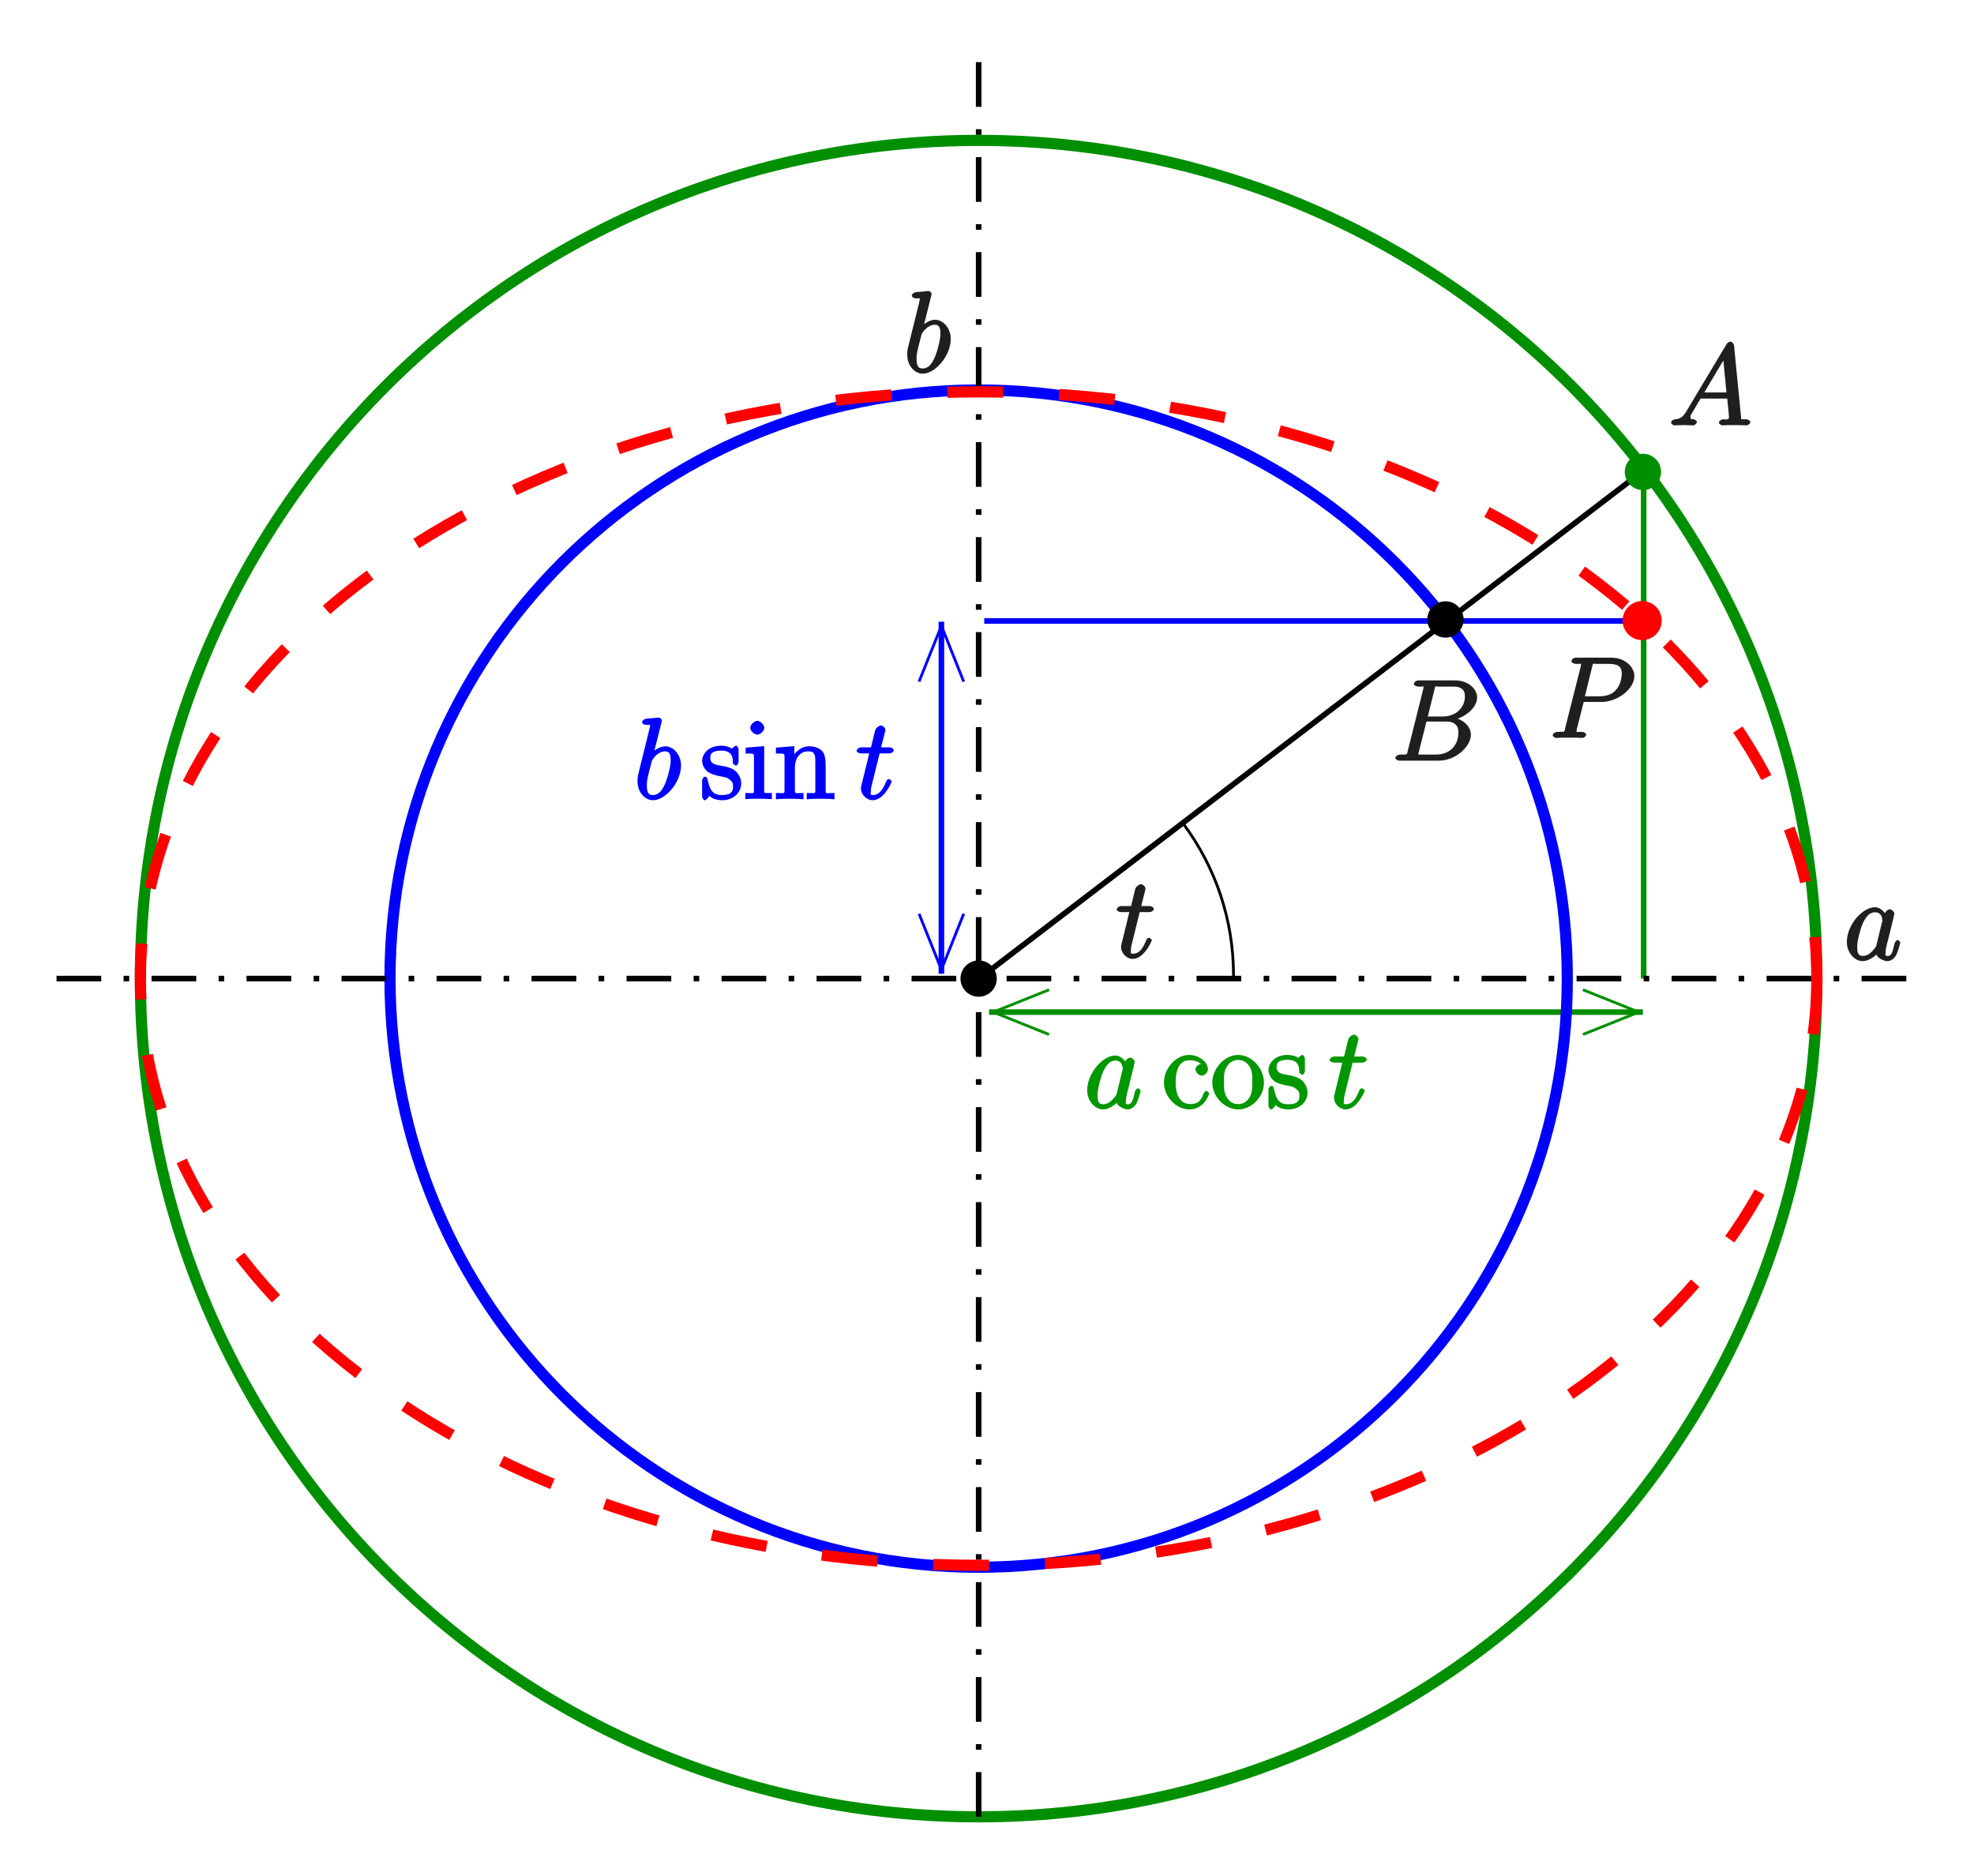 <?xml version="1.0" encoding="UTF-8" standalone="no"?>
<svg
   xmlns:dc="http://purl.org/dc/elements/1.1/"
   xmlns:cc="http://creativecommons.org/ns#"
   xmlns:rdf="http://www.w3.org/1999/02/22-rdf-syntax-ns#"
   xmlns:svg="http://www.w3.org/2000/svg"
   xmlns="http://www.w3.org/2000/svg"
   xmlns:xlink="http://www.w3.org/1999/xlink"
   xmlns:sodipodi="http://sodipodi.sourceforge.net/DTD/sodipodi-0.dtd"
   xmlns:inkscape="http://www.inkscape.org/namespaces/inkscape"
   width="260.286"
   height="247.393"
   viewBox="0 0 208.229 197.914"
   version="1.1"
   id="svg3176"
   inkscape:version="0.48.5 r10040"
   sodipodi:docname="kegs.svg">
  <sodipodi:namedview
     pagecolor="#ffffff"
     bordercolor="#666666"
     borderopacity="1"
     objecttolerance="10"
     gridtolerance="10"
     guidetolerance="10"
     inkscape:pageopacity="0"
     inkscape:pageshadow="2"
     inkscape:window-width="1241"
     inkscape:window-height="587"
     id="namedview3365"
     showgrid="false"
     units="mm"
     fit-margin-top="2"
     fit-margin-left="2"
     fit-margin-right="2"
     fit-margin-bottom="2"
     inkscape:zoom="1.5441033"
     inkscape:cx="130.14304"
     inkscape:cy="123.69639"
     inkscape:window-x="0"
     inkscape:window-y="0"
     inkscape:window-maximized="0"
     inkscape:current-layer="svg3176" />
  <defs
     id="defs3178">
    <g
       id="g3180">
      <symbol
         overflow="visible"
         id="glyph0-0"
         style="overflow:visible">
        <path
           style="stroke:none"
           d=""
           id="path3183"
           inkscape:connector-curvature="0" />
      </symbol>
      <symbol
         overflow="visible"
         id="glyph0-1"
         style="overflow:visible">
        <path
           style="stroke:none"
           d="m 4.531,-7.5 c 0.109,-0.438 0,-0.312 0.469,-0.312 l 1.547,0 c 1.359,0 1.188,1 1.188,1.109 0,0.969 -0.797,2.047 -2.375,2.047 l -1.531,0 z m 1.859,3.234 C 7.703,-4.5 9.031,-5.562 9.031,-6.656 c 0,-0.938 -0.969,-1.812 -2.328,-1.812 l -3.828,0 c -0.234,0 -0.516,0.156 -0.516,0.391 0,0.125 0.281,0.266 0.469,0.266 0.719,0 0.547,-0.047 0.547,0.078 0,0.031 0,0.078 -0.047,0.266 L 1.719,-1.047 C 1.609,-0.625 1.75,-0.641 0.922,-0.641 0.688,-0.641 0.406,-0.484 0.406,-0.281 0.406,-0.141 0.641,0 0.891,0 l 4.094,0 C 6.812,0 8.375,-1.531 8.375,-2.734 8.375,-3.719 7.359,-4.469 6.391,-4.562 z m -1.688,3.625 -1.625,0 c -0.156,0 -0.188,0 -0.25,-0.016 -0.141,-0.016 0,0.125 0,0.016 0,-0.078 0.031,-0.141 0.047,-0.25 L 3.688,-4.125 l 2.125,0 c 1.406,0 1.234,1.172 1.234,1.266 0,1.156 -0.859,2.219 -2.344,2.219 z m 0,0"
           id="path3186"
           inkscape:connector-curvature="0" />
      </symbol>
      <symbol
         overflow="visible"
         id="glyph0-2"
         style="overflow:visible">
        <path
           style="stroke:none"
           d="M 1.906,-1.578 C 1.5,-0.875 1.203,-0.688 0.641,-0.641 c -0.141,0 -0.406,0.156 -0.406,0.375 C 0.234,-0.188 0.469,0 0.547,0 c 0.219,0 0.75,-0.031 0.969,-0.031 C 1.859,-0.031 2.25,0 2.578,0 c 0.078,0 0.375,-0.141 0.375,-0.375 0,-0.109 -0.25,-0.266 -0.328,-0.266 -0.266,-0.031 -0.344,0.031 -0.344,-0.25 0,-0.172 0.031,-0.203 0.188,-0.453 l 0.875,-1.484 2.812,0 c 0,-0.031 0,0.062 0.016,0.172 0.031,0.312 0.172,1.562 0.172,1.781 0,0.359 -0.438,0.234 -0.625,0.234 -0.141,0 -0.438,0.156 -0.438,0.359 C 5.281,-0.141 5.562,0 5.625,0 5.828,0 6.078,-0.031 6.281,-0.031 l 0.672,0 C 7.688,-0.031 8.219,0 8.219,0 c 0.094,0 0.375,-0.141 0.375,-0.375 0,-0.109 -0.266,-0.266 -0.438,-0.266 -0.656,0 -0.516,0.047 -0.547,-0.312 L 6.875,-8.422 c -0.031,-0.234 -0.234,-0.406 -0.359,-0.406 -0.125,0 -0.312,0.062 -0.422,0.25 z m 1.672,-1.625 2.391,-4.016 -0.266,-0.109 0.375,3.859 -2.344,0 z m 0,0"
           id="path3189"
           inkscape:connector-curvature="0" />
      </symbol>
      <symbol
         overflow="visible"
         id="glyph0-3"
         style="overflow:visible">
        <path
           style="stroke:none"
           d="M 3.438,-1.578 C 3.375,-1.375 3.422,-1.453 3.25,-1.219 c -0.266,0.328 -0.672,0.797 -1.234,0.797 -0.484,0 -0.609,-0.281 -0.609,-0.984 0,-0.656 0.375,-2 0.609,-2.5 0.406,-0.844 0.812,-1.125 1.266,-1.125 0.797,0 0.781,0.828 0.781,0.938 0,0 0.016,0.047 -0.062,0.188 z M 4.516,-4.625 c -0.125,-0.312 -0.609,-0.938 -1.234,-0.938 -1.344,0 -2.969,1.891 -2.969,3.656 0,1.188 0.859,2.031 1.672,2.031 0.656,0 1.328,-0.562 1.453,-0.703 0.047,0.344 0.781,0.703 1.141,0.703 0.359,0 0.75,-0.25 0.969,-0.703 0.234,-0.5 0.406,-1.234 0.406,-1.281 0,-0.047 -0.203,-0.25 -0.281,-0.25 -0.109,0 -0.281,0.203 -0.328,0.375 -0.188,0.703 -0.234,1.312 -0.734,1.312 -0.344,0 -0.203,-0.156 -0.203,-0.391 0,-0.281 0.031,-0.406 0.141,-0.875 C 4.625,-1.984 4.688,-2.25 4.781,-2.594 c 0.438,-1.797 0.547,-2.219 0.547,-2.297 0,-0.172 -0.281,-0.453 -0.469,-0.453 -0.375,0 -0.641,0.562 -0.656,0.703 z m 0,0"
           id="path3192"
           inkscape:connector-curvature="0" />
      </symbol>
      <symbol
         overflow="visible"
         id="glyph0-4"
         style="overflow:visible">
        <path
           style="stroke:none"
           d="m 2.922,-8.141 c 0,-0.047 0.031,-0.125 0.031,-0.172 0,-0.125 -0.281,-0.281 -0.297,-0.281 -0.016,0 -0.438,0.031 -0.656,0.062 -0.203,0.016 -0.391,0.031 -0.594,0.047 -0.297,0.016 -0.547,0.188 -0.547,0.406 0,0.125 0.281,0.266 0.406,0.266 0.609,0 0.438,-0.047 0.438,0.078 0,0.078 -0.094,0.422 -0.141,0.641 l -0.281,1.141 c -0.125,0.484 -0.797,3.188 -0.844,3.406 C 0.375,-2.25 0.375,-2.031 0.375,-1.875 c 0,1.219 0.844,2 1.625,2 1.375,0 2.969,-1.938 2.969,-3.656 0,-1.109 -0.766,-2.031 -1.672,-2.031 -0.625,0 -1.297,0.547 -1.531,0.797 l 0.281,0.109 z m -0.906,7.719 c -0.391,0 -0.656,-0.125 -0.656,-1.062 0,-0.391 0.047,-0.625 0.25,-1.453 C 1.656,-3.094 1.844,-3.859 1.891,-4.016 1.906,-4.109 2.469,-5.031 3.281,-5.031 c 0.516,0 0.594,0.375 0.594,1 0,0.578 -0.344,1.922 -0.641,2.531 C 2.938,-0.844 2.562,-0.422 2.016,-0.422 z m 0,0"
           id="path3195"
           inkscape:connector-curvature="0" />
      </symbol>
      <symbol
         overflow="visible"
         id="glyph0-5"
         style="overflow:visible">
        <path
           style="stroke:none"
           d="m 3.531,-3.797 2.016,0 C 7.203,-3.797 9,-5.156 9,-6.531 9,-7.453 8.062,-8.469 6.547,-8.469 l -3.688,0 c -0.234,0 -0.5,0.156 -0.5,0.391 0,0.125 0.266,0.266 0.453,0.266 0.719,0 0.562,-0.047 0.562,0.078 0,0.031 0,0.078 -0.047,0.266 l -1.625,6.422 C 1.609,-0.625 1.75,-0.641 0.906,-0.641 c -0.219,0 -0.516,0.156 -0.516,0.359 C 0.391,-0.141 0.672,0 0.734,0 0.969,0 1.203,-0.031 1.438,-0.031 l 1.391,0 C 3.062,-0.031 3.312,0 3.531,0 c 0.109,0 0.391,-0.141 0.391,-0.375 0,-0.109 -0.266,-0.266 -0.438,-0.266 -0.719,0 -0.578,0.062 -0.578,-0.047 0,-0.062 0.016,-0.156 0.016,-0.203 L 3.656,-3.797 z M 4.547,-7.5 c 0.109,-0.438 0,-0.312 0.469,-0.312 l 1.188,0 c 0.891,0 1.469,0.141 1.469,1.031 0,0.312 -0.109,1.219 -0.656,1.766 -0.203,0.219 -0.656,0.625 -1.75,0.625 l -1.484,0 z m 0,0"
           id="path3198"
           inkscape:connector-curvature="0" />
      </symbol>
      <symbol
         overflow="visible"
         id="glyph0-6"
         style="overflow:visible">
        <path
           style="stroke:none"
           d="m 2.406,-4.812 1.094,0 c 0.234,0 0.5,-0.141 0.5,-0.344 0,-0.141 -0.219,-0.297 -0.469,-0.297 l -0.859,0 0.406,-1.594 C 3.125,-7.203 3.125,-7.234 3.125,-7.312 3.125,-7.5 2.828,-7.766 2.672,-7.766 c -0.109,0 -0.547,0.172 -0.641,0.562 l -0.422,1.75 -1,0 c -0.234,0 -0.516,0.156 -0.516,0.391 0,0.109 0.25,0.25 0.484,0.25 l 0.844,0 -0.734,3 c -0.109,0.422 -0.141,0.562 -0.141,0.719 0,0.562 0.562,1.219 1.234,1.219 1.203,0 2.016,-1.891 2.016,-1.984 0,-0.062 -0.219,-0.25 -0.281,-0.25 -0.031,0 -0.188,0.047 -0.219,0.094 -0.016,0 -0.062,0.109 -0.156,0.312 -0.25,0.594 -0.625,1.281 -1.328,1.281 -0.359,0 -0.219,-0.141 -0.219,-0.406 0,-0.016 0,-0.234 0.031,-0.375 L 2.516,-4.812 z m 0,0"
           id="path3201"
           inkscape:connector-curvature="0" />
      </symbol>
      <symbol
         overflow="visible"
         id="glyph1-0"
         style="overflow:visible">
        <path
           style="stroke:none"
           d=""
           id="path3204"
           inkscape:connector-curvature="0" />
      </symbol>
      <symbol
         overflow="visible"
         id="glyph1-1"
         style="overflow:visible">
        <path
           style="stroke:none"
           d="m 4.328,-4.719 c -0.141,0 -0.75,0.156 -0.75,0.641 0,0.281 0.359,0.641 0.656,0.641 0.266,0 0.656,-0.312 0.656,-0.656 0,-0.812 -1,-1.531 -1.969,-1.531 C 1.531,-5.625 0.25,-4.234 0.25,-2.719 0.25,-1.188 1.562,0.125 2.922,0.125 c 1.578,0 2.094,-1.578 2.094,-1.688 0,-0.109 -0.25,-0.266 -0.281,-0.266 -0.109,0 -0.281,0.172 -0.328,0.328 -0.266,0.844 -0.734,1.062 -1.375,1.062 -0.734,0 -1.547,-0.484 -1.547,-2.297 0,-1.984 0.859,-2.328 1.453,-2.328 0.453,0 1,0.141 1.109,0.344 z m 0,0"
           id="path3207"
           inkscape:connector-curvature="0" />
      </symbol>
      <symbol
         overflow="visible"
         id="glyph1-2"
         style="overflow:visible">
        <path
           style="stroke:none"
           d="M 5.641,-2.703 C 5.641,-4.25 4.312,-5.625 2.922,-5.625 1.5,-5.625 0.188,-4.203 0.188,-2.703 c 0,1.531 1.359,2.828 2.734,2.828 1.406,0 2.719,-1.312 2.719,-2.828 z M 2.922,-0.438 c -0.438,0 -0.859,-0.141 -1.219,-0.734 C 1.391,-1.703 1.422,-2.312 1.422,-2.812 1.422,-3.266 1.375,-3.891 1.75,-4.422 2.078,-4.938 2.5,-5.094 2.922,-5.094 c 0.453,0 0.844,0.188 1.172,0.641 0.359,0.562 0.312,1.203 0.312,1.641 0,0.422 0.047,1.062 -0.266,1.625 -0.328,0.562 -0.766,0.75 -1.219,0.75 z m 0,0"
           id="path3210"
           inkscape:connector-curvature="0" />
      </symbol>
      <symbol
         overflow="visible"
         id="glyph1-3"
         style="overflow:visible">
        <path
           style="stroke:none"
           d="m 4.078,-5.203 c 0,-0.219 -0.156,-0.422 -0.281,-0.422 -0.094,0 -0.438,0.312 -0.438,0.312 C 3.125,-5.516 2.656,-5.625 2.266,-5.625 c -1.438,0 -2.031,0.938 -2.031,1.594 0,0.141 0.047,0.656 0.5,1.078 0.375,0.328 0.906,0.453 1.453,0.562 0.656,0.125 0.688,0.125 0.984,0.375 C 3.391,-1.844 3.5,-1.688 3.5,-1.344 c 0,0.5 -0.125,0.922 -1.188,0.922 -0.781,0 -1.203,-0.297 -1.469,-1.484 C 0.797,-2.125 0.75,-2.25 0.734,-2.266 0.719,-2.312 0.562,-2.359 0.531,-2.359 c -0.141,0 -0.297,0.219 -0.297,0.438 l 0,1.625 c 0,0.219 0.156,0.422 0.281,0.422 0.062,0 0.172,-0.047 0.375,-0.297 0.062,-0.094 0.062,-0.109 0.125,-0.172 0.344,0.422 1.109,0.469 1.312,0.469 1.25,0 2.031,-0.844 2.031,-1.781 0,-0.656 -0.438,-1.141 -0.547,-1.25 -0.438,-0.375 -0.859,-0.484 -1.656,-0.625 -0.344,-0.078 -1.062,-0.094 -1.062,-0.812 0,-0.359 0.094,-0.766 1.172,-0.766 1.297,0 1.203,0.969 1.219,1.328 0.016,0.094 0.266,0.25 0.312,0.25 0.125,0 0.281,-0.203 0.281,-0.422 z m 0,0"
           id="path3213"
           inkscape:connector-curvature="0" />
      </symbol>
      <symbol
         overflow="visible"
         id="glyph1-4"
         style="overflow:visible">
        <path
           style="stroke:none"
           d="m 2.234,-7.5 c 0,-0.312 -0.406,-0.75 -0.734,-0.75 -0.312,0 -0.75,0.406 -0.75,0.734 0,0.359 0.453,0.719 0.75,0.719 0.359,0 0.734,-0.453 0.734,-0.703 z m -1.969,2.219 0,0.484 c 0.922,0 0.875,-0.062 0.875,0.516 l 0,3.25 c 0,0.547 0.031,0.391 -0.906,0.391 l 0,0.656 c 0.5,-0.047 1.062,-0.047 1.422,-0.047 0.125,0 0.812,0 1.375,0.047 l 0,-0.656 c -0.922,0 -0.812,0.094 -0.812,-0.375 l 0,-4.562 -1.953,0.156 z m 0,0"
           id="path3216"
           inkscape:connector-curvature="0" />
      </symbol>
      <symbol
         overflow="visible"
         id="glyph1-5"
         style="overflow:visible">
        <path
           style="stroke:none"
           d="m 5.469,-3.047 c 0,-1.109 -0.047,-1.562 -0.312,-1.938 C 4.812,-5.453 4.141,-5.562 3.734,-5.562 c -1.172,0 -1.781,1.125 -1.828,1.219 l 0.25,0 0,-1.234 -1.938,0.156 0,0.625 c 0.969,0 0.906,-0.062 0.906,0.531 l 0,3.234 c 0,0.547 0.031,0.391 -0.906,0.391 l 0,0.672 c 0.469,-0.062 1.125,-0.062 1.453,-0.062 0.344,0 1,0 1.453,0.062 l 0,-0.672 c -0.906,0 -0.906,0.156 -0.906,-0.391 l 0,-2.219 c 0,-1.25 0.672,-1.781 1.422,-1.781 0.734,0 0.734,0.469 0.734,1.188 l 0,2.812 c 0,0.547 0.031,0.391 -0.906,0.391 l 0,0.672 c 0.469,-0.062 1.125,-0.062 1.453,-0.062 0.344,0 1,0 1.469,0.062 l 0,-0.672 c -0.766,0 -0.906,0.156 -0.922,-0.203 z m 0,0"
           id="path3219"
           inkscape:connector-curvature="0" />
      </symbol>
    </g>
    <clipPath
       id="clip1">
      <path
         d="m 292,184 70,0 0,1 -70,0 z m 0,0"
         id="path3222"
         inkscape:connector-curvature="0" />
    </clipPath>
    <clipPath
       id="clip2">
      <path
         d="m 193.441,82.547 0,187.793 198.398,0 0,-187.793 z m 161.848,104.387 6.918,0 0,-4.719 -6.918,0 5.895,2.359 z m -56.316,-4.719 -6.918,0 0,4.719 6.918,0 -5.895,-2.359 z m 0,0"
         id="path3225"
         inkscape:connector-curvature="0" />
    </clipPath>
    <clipPath
       id="clip3">
      <path
         d="m 287,143 1,0 0,38 -1,0 z m 0,0"
         id="path3228"
         inkscape:connector-curvature="0" />
    </clipPath>
    <clipPath
       id="clip4">
      <path
         d="m 193.441,82.547 0,187.793 198.398,0 0,-187.793 z m 91.816,91.652 0,6.918 4.715,0 0,-6.918 -2.355,5.895 z m 4.715,-24.484 0,-6.914 -4.715,0 0,6.914 2.359,-5.895 z m 0,0"
         id="path3231"
         inkscape:connector-curvature="0" />
    </clipPath>
    <clipPath
       id="clip5">
      <path
         d="m 193.441,82.547 198.398,0 0,187.793 -198.398,0 z m 0,0"
         id="path3234"
         inkscape:connector-curvature="0" />
    </clipPath>
    <clipPath
       id="clip6">
      <path
         d="M 193.441,180 391,180 l 0,2 -197.559,0 z m 0,0"
         id="path3237"
         inkscape:connector-curvature="0" />
    </clipPath>
    <clipPath
       id="clip7">
      <path
         d="m 193.441,102 198.398,0 0,158 -198.398,0 z m 0,0"
         id="path3240"
         inkscape:connector-curvature="0" />
    </clipPath>
  </defs>
  <g
     id="surface1"
     transform="translate(-188.313,-77.805)">
    <path
       style="fill:none;stroke:#000000;stroke-width:2.947;stroke-linecap:butt;stroke-linejoin:miter;stroke-miterlimit:10;stroke-opacity:1"
       d="m 3131.211,6773.125 c 34.453,-46.094 53.086,-102.07 53.086,-159.609 0,-1.406 0,-2.852 -0.039,-4.297"
       transform="matrix(0.1,0,0,-0.1,0,842)"
       id="path3243"
       inkscape:connector-curvature="0" />
    <g
       clip-path="url(#clip1)"
       clip-rule="nonzero"
       id="g3245">
      <g
         clip-path="url(#clip2)"
         clip-rule="evenodd"
         id="g3247">
        <path
           style="fill:none;stroke:#008f00;stroke-width:5.895;stroke-linecap:butt;stroke-linejoin:miter;stroke-miterlimit:10;stroke-opacity:1"
           d="m 2926.445,6574.258 689.727,0"
           transform="matrix(0.1,0,0,-0.1,0,842)"
           id="path3249"
           inkscape:connector-curvature="0" />
      </g>
    </g>
    <path
       style="fill:none;stroke:#008f00;stroke-width:2.947;stroke-linecap:butt;stroke-linejoin:miter;stroke-miterlimit:10;stroke-opacity:1"
       d="m 2989.727,6597.852 -58.945,-23.594 58.945,-23.594"
       transform="matrix(0.1,0,0,-0.1,0,842)"
       id="path3251"
       inkscape:connector-curvature="0" />
    <path
       style="fill:none;stroke:#008f00;stroke-width:2.947;stroke-linecap:butt;stroke-linejoin:miter;stroke-miterlimit:10;stroke-opacity:1"
       d="m 3552.891,6550.664 58.945,23.594 -58.945,23.594"
       transform="matrix(0.1,0,0,-0.1,0,842)"
       id="path3253"
       inkscape:connector-curvature="0" />
    <g
       clip-path="url(#clip3)"
       clip-rule="nonzero"
       id="g3255">
      <g
         clip-path="url(#clip4)"
         clip-rule="evenodd"
         id="g3257">
        <path
           style="fill:none;stroke:#0000ff;stroke-width:5.895;stroke-linecap:butt;stroke-linejoin:miter;stroke-miterlimit:10;stroke-opacity:1"
           d="m 2876.172,6986.094 0,-371.367"
           transform="matrix(0.1,0,0,-0.1,0,842)"
           id="path3259"
           inkscape:connector-curvature="0" />
      </g>
    </g>
    <path
       style="fill:none;stroke:#0000ff;stroke-width:2.947;stroke-linecap:butt;stroke-linejoin:miter;stroke-miterlimit:10;stroke-opacity:1"
       d="m 2899.727,6922.852 -23.555,58.945 -23.594,-58.945"
       transform="matrix(0.1,0,0,-0.1,0,842)"
       id="path3261"
       inkscape:connector-curvature="0" />
    <path
       style="fill:none;stroke:#0000ff;stroke-width:2.947;stroke-linecap:butt;stroke-linejoin:miter;stroke-miterlimit:10;stroke-opacity:1"
       d="m 2852.578,6678.008 23.594,-58.945 23.555,58.945"
       transform="matrix(0.1,0,0,-0.1,0,842)"
       id="path3263"
       inkscape:connector-curvature="0" />
    <g
       clip-path="url(#clip5)"
       clip-rule="nonzero"
       id="g3265">
      <path
         style="fill:none;stroke:#008f00;stroke-width:11.79;stroke-linecap:butt;stroke-linejoin:miter;stroke-miterlimit:10;stroke-opacity:1"
         d="m 3799.688,6609.648 c 0,-488.359 -395.898,-884.258 -884.219,-884.258 -488.359,0 -884.258,395.899 -884.258,884.258 0,488.32 395.899,884.219 884.258,884.219 488.32,0 884.219,-395.899 884.219,-884.219 z m 0,0"
         transform="matrix(0.1,0,0,-0.1,0,842)"
         id="path3267"
         inkscape:connector-curvature="0" />
    </g>
    <path
       style="fill:none;stroke:#0000ff;stroke-width:11.79;stroke-linecap:butt;stroke-linejoin:miter;stroke-miterlimit:10;stroke-opacity:1"
       d="m 3536.406,6609.648 c 0,-342.93 -278.008,-620.976 -620.938,-620.976 -342.93,0 -620.938,278.047 -620.938,620.976 0,342.891 278.008,620.899 620.938,620.899 342.93,0 620.938,-278.008 620.938,-620.899 z m 0,0"
       transform="matrix(0.1,0,0,-0.1,0,842)"
       id="path3269"
       inkscape:connector-curvature="0" />
    <path
       style="fill:#000000;fill-opacity:1;fill-rule:evenodd;stroke:none"
       d="m 293.312,181.035 c 0,0.98 -0.789,1.77 -1.766,1.77 -0.977,0 -1.77,-0.789 -1.77,-1.77 0,-0.973 0.793,-1.766 1.77,-1.766 0.977,0 1.766,0.793 1.766,1.766"
       id="path3271"
       inkscape:connector-curvature="0" />
    <path
       style="fill:none;stroke:#000000;stroke-width:2.947;stroke-linecap:butt;stroke-linejoin:miter;stroke-miterlimit:10;stroke-opacity:1"
       d="m 2933.125,6609.648 c 0,-9.805 -7.891,-17.695 -17.656,-17.695 -9.766,0 -17.695,7.891 -17.695,17.695 0,9.727 7.93,17.656 17.695,17.656 9.766,0 17.656,-7.93 17.656,-17.656 z m 0,0"
       transform="matrix(0.1,0,0,-0.1,0,842)"
       id="path3273"
       inkscape:connector-curvature="0" />
    <path
       style="fill:none;stroke:#000000;stroke-width:5.895;stroke-linecap:butt;stroke-linejoin:miter;stroke-miterlimit:10;stroke-opacity:1"
       d="m 2915.078,6608.828 703.438,538.008"
       transform="matrix(0.1,0,0,-0.1,0,842)"
       id="path3275"
       inkscape:connector-curvature="0" />
    <path
       style="fill:none;stroke:#008f00;stroke-width:5.895;stroke-linecap:butt;stroke-linejoin:miter;stroke-miterlimit:10;stroke-opacity:1"
       d="m 3616.953,7140.156 0,-530.508"
       transform="matrix(0.1,0,0,-0.1,0,842)"
       id="path3277"
       inkscape:connector-curvature="0" />
    <path
       style="fill:none;stroke:#0000ff;stroke-width:5.895;stroke-linecap:butt;stroke-linejoin:miter;stroke-miterlimit:10;stroke-opacity:1"
       d="m 2921.367,6986.914 695.586,0"
       transform="matrix(0.1,0,0,-0.1,0,842)"
       id="path3279"
       inkscape:connector-curvature="0" />
    <g
       clip-path="url(#clip6)"
       clip-rule="nonzero"
       id="g3281">
      <path
         style="fill:none;stroke:#000000;stroke-width:5.895;stroke-linecap:butt;stroke-linejoin:miter;stroke-miterlimit:10;stroke-opacity:1;stroke-dasharray:47.159, 23.58, 5.895, 23.58"
         d="m 1942.773,6609.648 1963.008,0"
         transform="matrix(0.1,0,0,-0.1,0,842)"
         id="path3283"
         inkscape:connector-curvature="0" />
    </g>
    <path
       style="fill:none;stroke:#000000;stroke-width:5.895;stroke-linecap:butt;stroke-linejoin:miter;stroke-miterlimit:10;stroke-opacity:1;stroke-dasharray:47.159, 23.58, 5.895, 23.58"
       d="m 2915.469,5725.391 0,1856.914"
       transform="matrix(0.1,0,0,-0.1,0,842)"
       id="path3285"
       inkscape:connector-curvature="0" />
    <path
       style="fill:#000000;fill-opacity:1;fill-rule:evenodd;stroke:none"
       d="m 342.555,143.152 c 0,0.977 -0.789,1.77 -1.766,1.77 -0.977,0 -1.77,-0.793 -1.77,-1.77 0,-0.977 0.793,-1.77 1.77,-1.77 0.977,0 1.766,0.793 1.766,1.77"
       id="path3287"
       inkscape:connector-curvature="0" />
    <path
       style="fill:none;stroke:#000000;stroke-width:2.947;stroke-linecap:butt;stroke-linejoin:miter;stroke-miterlimit:10;stroke-opacity:1"
       d="m 3425.547,6988.477 c 0,-9.766 -7.891,-17.695 -17.656,-17.695 -9.766,0 -17.695,7.93 -17.695,17.695 0,9.766 7.93,17.695 17.695,17.695 9.766,0 17.656,-7.93 17.656,-17.695 z m 0,0"
       transform="matrix(0.1,0,0,-0.1,0,842)"
       id="path3289"
       inkscape:connector-curvature="0" />
    <g
       clip-path="url(#clip7)"
       clip-rule="nonzero"
       id="g3291">
      <path
         style="fill:none;stroke:#ff0000;stroke-width:11.79;stroke-linecap:butt;stroke-linejoin:miter;stroke-miterlimit:10;stroke-opacity:1;stroke-dasharray:58.949"
         d="m 3799.688,6609.648 c 0,-341.875 -395.898,-618.984 -884.219,-618.984 -488.359,0 -884.258,277.109 -884.258,618.984 0,341.836 395.899,618.945 884.258,618.945 488.32,0 884.219,-277.109 884.219,-618.945 z m 0,0"
         transform="matrix(0.1,0,0,-0.1,0,842)"
         id="path3293"
         inkscape:connector-curvature="0" />
    </g>
    <path
       style="fill:#008f00;fill-opacity:1;fill-rule:evenodd;stroke:none"
       d="m 363.387,127.59 c 0,0.977 -0.793,1.77 -1.77,1.77 -0.977,0 -1.77,-0.793 -1.77,-1.77 0,-0.977 0.793,-1.77 1.77,-1.77 0.977,0 1.77,0.793 1.77,1.77"
       id="path3295"
       inkscape:connector-curvature="0" />
    <path
       style="fill:none;stroke:#008f00;stroke-width:2.947;stroke-linecap:butt;stroke-linejoin:miter;stroke-miterlimit:10;stroke-opacity:1"
       d="m 3633.867,7144.102 c 0,-9.766 -7.93,-17.695 -17.695,-17.695 -9.766,0 -17.695,7.93 -17.695,17.695 0,9.766 7.93,17.695 17.695,17.695 9.766,0 17.695,-7.93 17.695,-17.695 z m 0,0"
       transform="matrix(0.1,0,0,-0.1,0,842)"
       id="path3297"
       inkscape:connector-curvature="0" />
    <path
       style="fill:#ff0000;fill-opacity:1;fill-rule:evenodd;stroke:none"
       d="m 363.305,143.27 c 0,0.977 -0.789,1.77 -1.766,1.77 -0.977,0 -1.77,-0.793 -1.77,-1.77 0,-0.977 0.793,-1.766 1.77,-1.766 0.977,0 1.766,0.789 1.766,1.766"
       id="path3299"
       inkscape:connector-curvature="0" />
    <path
       style="fill:none;stroke:#ff0000;stroke-width:5.895;stroke-linecap:butt;stroke-linejoin:miter;stroke-miterlimit:10;stroke-opacity:1"
       d="m 3633.047,6987.305 c 0,-9.766 -7.891,-17.695 -17.656,-17.695 -9.766,0 -17.695,7.93 -17.695,17.695 0,9.766 7.93,17.656 17.695,17.656 9.766,0 17.656,-7.891 17.656,-17.656 z m 0,0"
       transform="matrix(0.1,0,0,-0.1,0,842)"
       id="path3301"
       inkscape:connector-curvature="0" />
    <g
       style="fill:#211e1e;fill-opacity:1"
       id="g3303">
      <use
         xlink:href="#glyph0-1"
         x="335.097"
         y="158.047"
         id="use3305"
         width="595"
         height="842" />
    </g>
    <g
       style="fill:#211e1e;fill-opacity:1"
       id="g3307">
      <use
         xlink:href="#glyph0-2"
         x="364.353"
         y="122.677"
         id="use3309"
         width="595"
         height="842" />
    </g>
    <g
       style="fill:#211e1e;fill-opacity:1"
       id="g3311">
      <use
         xlink:href="#glyph0-3"
         x="382.815"
         y="179.072"
         id="use3313"
         width="595"
         height="842" />
    </g>
    <g
       style="fill:#211e1e;fill-opacity:1"
       id="g3315">
      <use
         xlink:href="#glyph0-4"
         x="283.637"
         y="117.097"
         id="use3317"
         width="595"
         height="842" />
    </g>
    <g
       style="fill:#211e1e;fill-opacity:1"
       id="g3319">
      <use
         xlink:href="#glyph0-5"
         x="351.715"
         y="155.65"
         id="use3321"
         width="595"
         height="842" />
    </g>
    <g
       style="fill:#009700;fill-opacity:1"
       id="g3323">
      <use
         xlink:href="#glyph0-3"
         x="302.683"
         y="194.714"
         id="use3325"
         width="595"
         height="842" />
    </g>
    <g
       style="fill:#009700;fill-opacity:1"
       id="g3327">
      <use
         xlink:href="#glyph1-1"
         x="310.843"
         y="194.714"
         id="use3329"
         width="595"
         height="842" />
    </g>
    <g
       style="fill:#009700;fill-opacity:1"
       id="g3331">
      <use
         xlink:href="#glyph1-2"
         x="316.003"
         y="194.714"
         id="use3333"
         width="595"
         height="842" />
    </g>
    <g
       style="fill:#009700;fill-opacity:1"
       id="g3335">
      <use
         xlink:href="#glyph1-3"
         x="321.883"
         y="194.714"
         id="use3337"
         width="595"
         height="842" />
    </g>
    <g
       style="fill:#009700;fill-opacity:1"
       id="g3339">
      <use
         xlink:href="#glyph0-6"
         x="328.483"
         y="194.714"
         id="use3341"
         width="595"
         height="842" />
    </g>
    <g
       style="fill:#0000ff;fill-opacity:1"
       id="g3343">
      <use
         xlink:href="#glyph0-4"
         x="255.184"
         y="162.095"
         id="use3345"
         width="595"
         height="842" />
    </g>
    <g
       style="fill:#0000ff;fill-opacity:1"
       id="g3347">
      <use
         xlink:href="#glyph1-3"
         x="262.144"
         y="162.095"
         id="use3349"
         width="595"
         height="842" />
    </g>
    <g
       style="fill:#0000ff;fill-opacity:1"
       id="g3351">
      <use
         xlink:href="#glyph1-4"
         x="266.704"
         y="162.095"
         id="use3353"
         width="595"
         height="842" />
      <use
         xlink:href="#glyph1-5"
         x="269.944"
         y="162.095"
         id="use3355"
         width="595"
         height="842" />
    </g>
    <g
       style="fill:#0000ff;fill-opacity:1"
       id="g3357">
      <use
         xlink:href="#glyph0-6"
         x="278.584"
         y="162.095"
         id="use3359"
         width="595"
         height="842" />
    </g>
    <g
       style="fill:#211e1e;fill-opacity:1"
       id="g3361">
      <use
         xlink:href="#glyph0-6"
         x="306.02"
         y="178.837"
         id="use3363"
         width="595"
         height="842" />
    </g>
  </g>
</svg>
